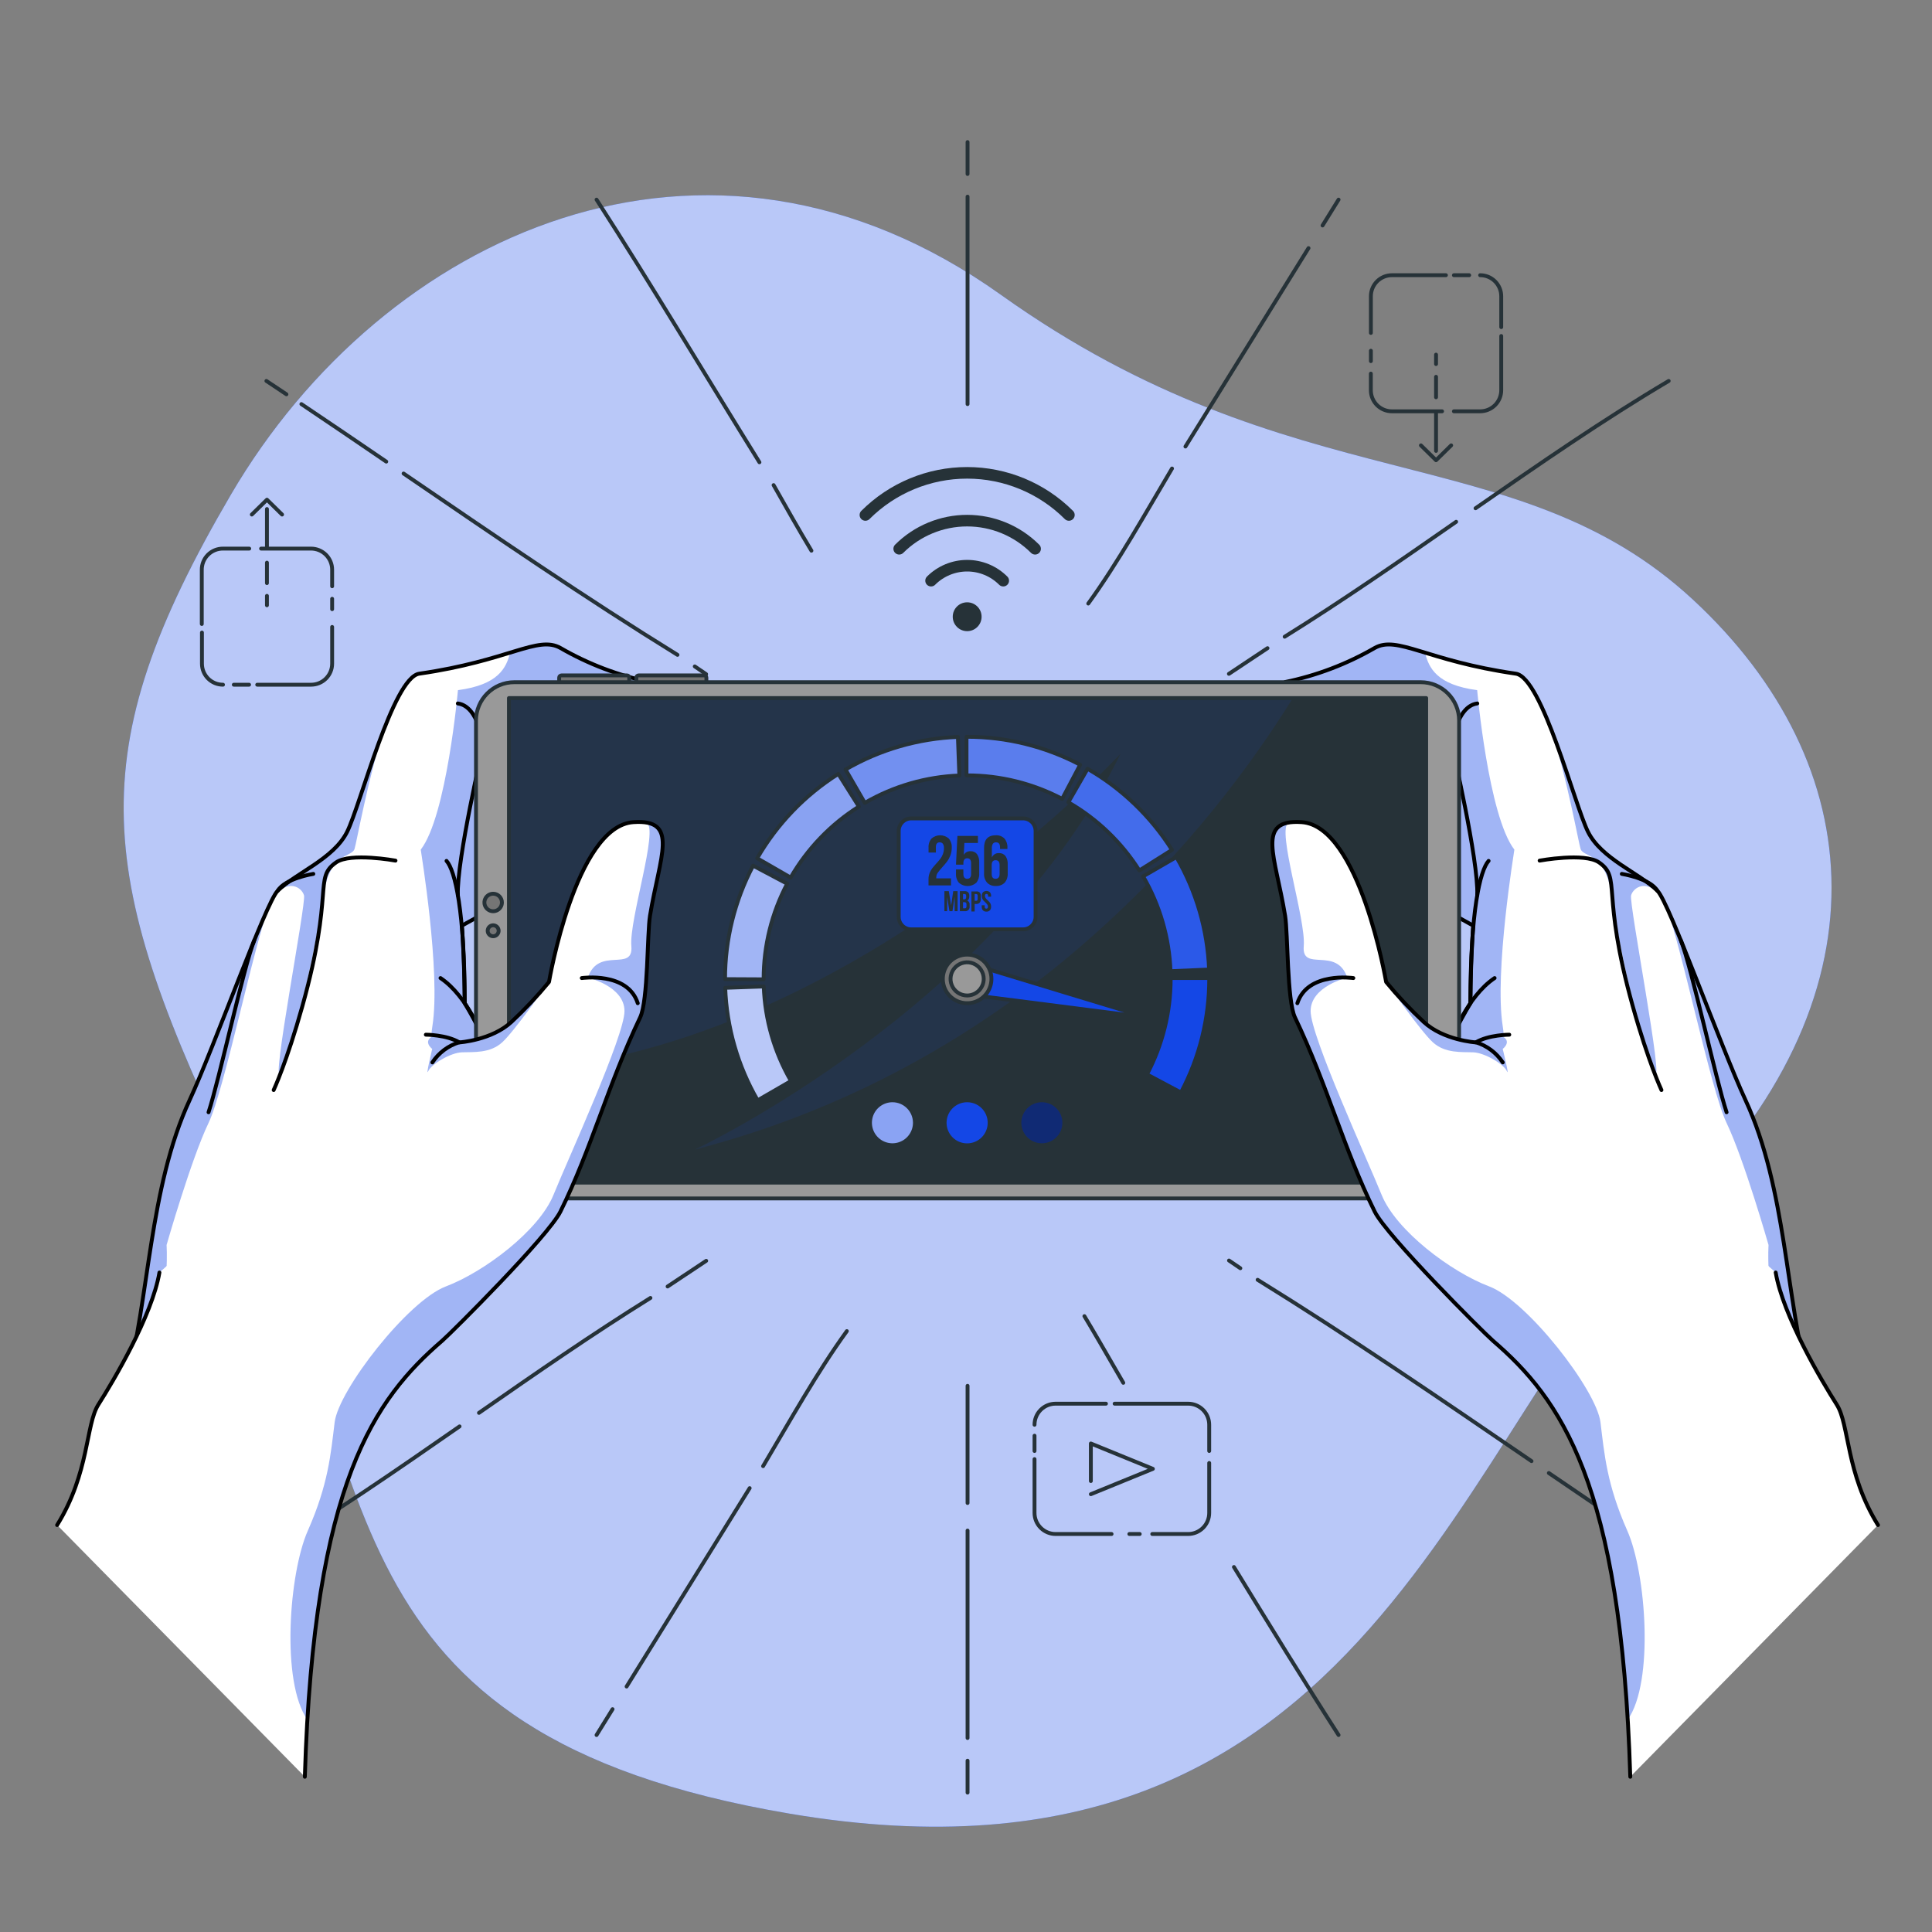 <svg width="429" height="429" viewBox="0 0 429 429" fill="none" xmlns="http://www.w3.org/2000/svg">
<rect x="0" y="0" width="429" height="429" fill="#808080" stroke="none"/>
<path d="M175.441 402.737C70.291 384.954 85.316 326.918 53.159 260.761C21.001 194.605 17.515 167.51 51.291 109.808C85.068 52.106 156.698 18.706 222.221 65.443C287.744 112.181 336.4 96.582 375.89 133.125C415.38 169.668 419.946 221.648 371.693 268.762C323.439 315.876 305.159 424.667 175.441 402.737Z" fill="#1447E6"/>
<path opacity="0.7" d="M175.441 402.737C70.291 384.954 85.316 326.918 53.159 260.761C21.001 194.605 17.515 167.51 51.291 109.808C85.068 52.106 156.698 18.706 222.221 65.443C287.744 112.181 336.4 96.582 375.89 133.125C415.38 169.668 419.946 221.648 371.693 268.762C323.439 315.876 305.159 424.667 175.441 402.737Z" fill="white"/>
<path d="M260.246 104.034C254.249 114.125 248.253 124.919 241.648 134.016" stroke="#263238" stroke-width="0.857" stroke-linecap="round" stroke-linejoin="round"/>
<path d="M290.554 55.095L263.228 99.151" stroke="#263238" stroke-width="0.857" stroke-linecap="round" stroke-linejoin="round"/>
<path d="M297.227 44.328C296.045 46.238 294.854 48.148 293.672 50.067" stroke="#263238" stroke-width="0.857" stroke-linecap="round" stroke-linejoin="round"/>
<path d="M281.447 143.927L272.881 149.623" stroke="#263238" stroke-width="0.857" stroke-linecap="round" stroke-linejoin="round"/>
<path d="M323.337 115.864C310.71 124.661 298.066 133.416 285.26 141.382" stroke="#263238" stroke-width="0.857" stroke-linecap="round" stroke-linejoin="round"/>
<path d="M370.535 84.589C356.076 93.155 341.847 102.98 327.645 112.857" stroke="#263238" stroke-width="0.857" stroke-linecap="round" stroke-linejoin="round"/>
<path d="M171.774 107.717C174.55 112.609 177.308 117.526 180.178 122.28" stroke="#263238" stroke-width="0.857" stroke-linecap="round" stroke-linejoin="round"/>
<path d="M132.464 44.328C144.602 63.173 156.595 83.261 168.63 102.646" stroke="#263238" stroke-width="0.857" stroke-linecap="round" stroke-linejoin="round"/>
<path d="M154.273 147.979L156.792 149.692" stroke="#263238" stroke-width="0.857" stroke-linecap="round" stroke-linejoin="round"/>
<path d="M89.616 105.147C109.815 118.948 130.006 132.782 150.436 145.409" stroke="#263238" stroke-width="0.857" stroke-linecap="round" stroke-linejoin="round"/>
<path d="M66.924 89.728C73.206 93.949 79.488 98.206 85.769 102.501" stroke="#263238" stroke-width="0.857" stroke-linecap="round" stroke-linejoin="round"/>
<path d="M59.154 84.589L63.6 87.553" stroke="#263238" stroke-width="0.857" stroke-linecap="round" stroke-linejoin="round"/>
<path d="M214.846 43.668V89.728" stroke="#263238" stroke-width="0.857" stroke-linecap="round" stroke-linejoin="round"/>
<path d="M214.846 31.547V38.631" stroke="#263238" stroke-width="0.857" stroke-linecap="round" stroke-linejoin="round"/>
<path d="M169.444 325.556C175.441 315.465 181.437 304.672 188.042 295.574" stroke="#263238" stroke-width="0.857" stroke-linecap="round" stroke-linejoin="round"/>
<path d="M139.137 374.494L166.463 330.438" stroke="#263238" stroke-width="0.857" stroke-linecap="round" stroke-linejoin="round"/>
<path d="M132.464 385.262C133.646 383.352 134.837 381.442 136.019 379.523" stroke="#263238" stroke-width="0.857" stroke-linecap="round" stroke-linejoin="round"/>
<path d="M148.243 285.663L156.809 279.967" stroke="#263238" stroke-width="0.857" stroke-linecap="round" stroke-linejoin="round"/>
<path d="M106.354 313.726C118.981 304.929 131.625 296.174 144.431 288.208" stroke="#263238" stroke-width="0.857" stroke-linecap="round" stroke-linejoin="round"/>
<path d="M59.154 345.044C73.614 336.435 87.843 326.61 102.045 316.733" stroke="#263238" stroke-width="0.857" stroke-linecap="round" stroke-linejoin="round"/>
<path d="M249.427 307.053C245.837 300.834 242.231 294.615 240.792 292.25" stroke="#263238" stroke-width="0.857" stroke-linecap="round" stroke-linejoin="round"/>
<path d="M297.227 385.262C289.44 373.15 281.713 360.557 273.995 347.957" stroke="#263238" stroke-width="0.857" stroke-linecap="round" stroke-linejoin="round"/>
<path d="M275.417 281.611L272.898 279.898" stroke="#263238" stroke-width="0.857" stroke-linecap="round" stroke-linejoin="round"/>
<path d="M340.075 324.442C319.876 310.642 299.685 296.808 279.255 284.181" stroke="#263238" stroke-width="0.857" stroke-linecap="round" stroke-linejoin="round"/>
<path d="M362.767 339.862C356.485 335.641 350.203 331.384 343.921 327.089" stroke="#263238" stroke-width="0.857" stroke-linecap="round" stroke-linejoin="round"/>
<path d="M370.536 345.044L366.09 342.08" stroke="#263238" stroke-width="0.857" stroke-linecap="round" stroke-linejoin="round"/>
<path d="M214.846 333.737V307.721" stroke="#263238" stroke-width="0.857" stroke-linecap="round" stroke-linejoin="round"/>
<path d="M214.846 385.922V339.861" stroke="#263238" stroke-width="0.857" stroke-linecap="round" stroke-linejoin="round"/>
<path d="M214.846 398.043V390.959" stroke="#263238" stroke-width="0.857" stroke-linecap="round" stroke-linejoin="round"/>
<path d="M304.405 73.924V65.786C304.404 65.172 304.524 64.564 304.758 63.997C304.992 63.429 305.336 62.914 305.77 62.479C306.203 62.045 306.718 61.7 307.285 61.465C307.852 61.23 308.46 61.109 309.074 61.109H321.067" stroke="#263238" stroke-width="0.857" stroke-linecap="round" stroke-linejoin="round"/>
<path d="M304.405 80.186V77.881" stroke="#263238" stroke-width="0.857" stroke-linecap="round" stroke-linejoin="round"/>
<path d="M320.21 91.331H309.074C308.459 91.331 307.85 91.209 307.282 90.974C306.714 90.738 306.198 90.393 305.763 89.958C305.329 89.522 304.985 89.006 304.75 88.437C304.516 87.869 304.395 87.26 304.396 86.645V82.961" stroke="#263238" stroke-width="0.857" stroke-linecap="round" stroke-linejoin="round"/>
<path d="M333.35 74.609V86.645C333.35 87.888 332.856 89.079 331.977 89.958C331.098 90.837 329.907 91.331 328.664 91.331H322.839" stroke="#263238" stroke-width="0.857" stroke-linecap="round" stroke-linejoin="round"/>
<path d="M328.664 61.109C329.279 61.108 329.888 61.228 330.457 61.462C331.025 61.697 331.542 62.041 331.977 62.476C332.412 62.91 332.757 63.426 332.993 63.994C333.229 64.562 333.35 65.171 333.35 65.786V72.639" stroke="#263238" stroke-width="0.857" stroke-linecap="round" stroke-linejoin="round"/>
<path d="M322.839 61.109H326.231" stroke="#263238" stroke-width="0.857" stroke-linecap="round" stroke-linejoin="round"/>
<path d="M318.873 91.767V100.119" stroke="#263238" stroke-width="0.857" stroke-linecap="round" stroke-linejoin="round"/>
<path d="M318.873 83.672V88.213" stroke="#263238" stroke-width="0.857" stroke-linecap="round" stroke-linejoin="round"/>
<path d="M318.873 78.747V80.837" stroke="#263238" stroke-width="0.857" stroke-linecap="round" stroke-linejoin="round"/>
<path d="M315.516 98.894L318.874 102.193L322.232 98.894" stroke="#263238" stroke-width="0.857" stroke-linecap="round" stroke-linejoin="round"/>
<path d="M73.752 139.215V147.362C73.752 147.977 73.63 148.586 73.395 149.154C73.159 149.722 72.814 150.238 72.379 150.672C71.944 151.106 71.427 151.451 70.859 151.685C70.29 151.92 69.681 152.04 69.066 152.039H57.116" stroke="#263238" stroke-width="0.857" stroke-linecap="round" stroke-linejoin="round"/>
<path d="M73.751 132.962V135.266" stroke="#263238" stroke-width="0.857" stroke-linecap="round" stroke-linejoin="round"/>
<path d="M57.973 121.817H69.066C70.309 121.817 71.5 122.311 72.379 123.19C73.258 124.069 73.752 125.26 73.752 126.503V130.178" stroke="#263238" stroke-width="0.857" stroke-linecap="round" stroke-linejoin="round"/>
<path d="M44.806 138.556V126.563C44.797 125.94 44.912 125.322 45.145 124.744C45.379 124.167 45.725 123.641 46.164 123.199C46.602 122.757 47.125 122.407 47.701 122.17C48.277 121.933 48.895 121.813 49.518 121.818H55.343" stroke="#263238" stroke-width="0.857" stroke-linecap="round" stroke-linejoin="round"/>
<path d="M49.518 152.039C48.903 152.04 48.295 151.92 47.727 151.685C47.159 151.451 46.643 151.106 46.208 150.672C45.774 150.237 45.429 149.721 45.195 149.153C44.96 148.585 44.84 147.976 44.841 147.362V140.458" stroke="#263238" stroke-width="0.857" stroke-linecap="round" stroke-linejoin="round"/>
<path d="M55.308 152.039H51.916" stroke="#263238" stroke-width="0.857" stroke-linecap="round" stroke-linejoin="round"/>
<path d="M59.274 121.38V113.028" stroke="#263238" stroke-width="0.857" stroke-linecap="round" stroke-linejoin="round"/>
<path d="M59.274 129.476V124.936" stroke="#263238" stroke-width="0.857" stroke-linecap="round" stroke-linejoin="round"/>
<path d="M59.274 134.401V132.311" stroke="#263238" stroke-width="0.857" stroke-linecap="round" stroke-linejoin="round"/>
<path d="M62.633 114.254L59.275 110.956L55.917 114.254" stroke="#263238" stroke-width="0.857" stroke-linecap="round" stroke-linejoin="round"/>
<path d="M246.823 340.624H234.393C233.153 340.624 231.963 340.131 231.086 339.254C230.209 338.377 229.716 337.187 229.716 335.947V323.997" stroke="#263238" stroke-width="0.857" stroke-linecap="round" stroke-linejoin="round"/>
<path d="M253.076 340.624H250.771" stroke="#263238" stroke-width="0.857" stroke-linecap="round" stroke-linejoin="round"/>
<path d="M268.504 324.854V335.947C268.504 337.187 268.011 338.377 267.134 339.254C266.257 340.131 265.067 340.624 263.827 340.624H255.86" stroke="#263238" stroke-width="0.857" stroke-linecap="round" stroke-linejoin="round"/>
<path d="M247.5 311.688H263.827C265.068 311.688 266.257 312.18 267.134 313.057C268.012 313.935 268.504 315.124 268.504 316.365V322.19" stroke="#263238" stroke-width="0.857" stroke-linecap="round" stroke-linejoin="round"/>
<path d="M229.716 316.365C229.716 315.124 230.209 313.935 231.086 313.057C231.963 312.18 233.153 311.688 234.393 311.688H245.58" stroke="#263238" stroke-width="0.857" stroke-linecap="round" stroke-linejoin="round"/>
<path d="M229.716 322.19V318.797" stroke="#263238" stroke-width="0.857" stroke-linecap="round" stroke-linejoin="round"/>
<path d="M242.223 331.784L255.997 326.156L242.223 320.528V328.863" stroke="#263238" stroke-width="0.857" stroke-linecap="round" stroke-linejoin="round"/>
<path d="M320.133 238.284C319.714 233.864 326.507 222.762 326.507 222.762C326.507 222.762 326.507 214.795 327.115 205.527L308.218 195.093L311.747 169L324.339 174.928L322.378 165.591C322.378 165.591 289.175 159.012 285.363 151.448C292.347 150.011 299.054 147.46 305.228 143.893C310.291 141.015 316.69 146.737 336.589 149.589C342.448 150.446 349.627 178.715 352.617 184.711C355.606 190.707 363.907 193.791 368.036 197.8C370.657 200.37 382.144 232.519 387.601 244.306C396.664 263.905 396.518 288.533 401.684 307.036L353.482 304.304C353.482 304.304 321.821 256.153 320.133 238.284Z" fill="white"/>
<path opacity="0.4" d="M333.685 227.893C335.201 237.316 329.625 247.801 322.009 246.13C321.095 243.593 320.466 240.961 320.133 238.284C319.714 233.864 326.515 222.762 326.515 222.762C326.515 222.762 326.515 214.795 327.124 205.527L308.218 195.093L311.747 169L324.339 174.928L322.386 165.591C322.386 165.591 289.175 159.012 285.363 151.448C292.348 150.012 299.055 147.461 305.228 143.893C307.944 142.351 311.045 143.285 316.416 144.912C317.272 148.339 319.054 152.065 328.006 153.247C328.006 153.247 330.499 181.199 336.264 188.66C336.289 188.694 331.766 215.917 333.685 227.893Z" fill="#1447E6"/>
<path opacity="0.4" d="M368.035 197.817C368.376 198.218 368.664 198.661 368.891 199.136C365.782 195.067 362.69 196.995 362.184 198.819C361.679 200.644 369.637 241.556 367.418 238.446C365.199 235.337 359.374 209.981 357.995 199.504C356.616 189.028 351.639 190.501 350.971 188.523C350.543 187.246 347.998 172.915 344.486 162.139C347.861 170.799 350.894 181.336 352.59 184.728C355.64 190.724 363.94 193.808 368.035 197.817Z" fill="#1447E6"/>
<path opacity="0.4" d="M401.221 305.297C398.505 301.485 396.852 296.731 395.079 292.902C392.029 286.289 392.706 276.463 392.706 276.463C392.706 276.463 387.284 257.489 383.386 249.351C379.814 241.907 373.269 209.459 369.809 200.884C374.032 209.724 382.983 234.335 387.601 244.323C396.381 263.314 396.518 287.017 401.221 305.297Z" fill="#1447E6"/>
<path d="M320.133 238.284C319.714 233.864 326.507 222.762 326.507 222.762C326.507 222.762 326.507 214.795 327.115 205.527L308.218 195.093L311.747 169L324.339 174.928L322.378 165.591C322.378 165.591 289.175 159.012 285.363 151.448C292.347 150.011 299.054 147.46 305.228 143.893C310.291 141.015 316.69 146.737 336.589 149.589C342.448 150.446 349.627 178.715 352.617 184.711C355.606 190.707 363.907 193.791 368.036 197.8C370.657 200.37 382.144 232.519 387.601 244.306C396.664 263.905 396.518 288.533 401.684 307.036L353.482 304.304C353.482 304.304 321.821 256.153 320.133 238.284Z" stroke="black" stroke-width="0.857" stroke-linecap="round" stroke-linejoin="round"/>
<path d="M328.023 198.819C328.323 190.947 322.403 165.625 322.403 165.625C322.403 165.625 323.26 156.837 328.031 156.203" stroke="black" stroke-width="0.857" stroke-linecap="round" stroke-linejoin="round"/>
<path d="M322.36 230.617C322.36 230.617 325.787 221.254 331.877 217.177" stroke="black" stroke-width="0.857" stroke-linecap="round" stroke-linejoin="round"/>
<path d="M330.541 191.161C328.639 193.286 326.506 202.297 326.506 222.762" stroke="black" stroke-width="0.857" stroke-linecap="round" stroke-linejoin="round"/>
<path d="M341.874 191.101C341.874 191.101 351.854 189.268 355.057 191.495C360.12 195.016 355.4 197.817 362.544 223.396C366.022 235.842 368.926 242.044 368.926 242.044" stroke="black" stroke-width="0.857" stroke-linecap="round" stroke-linejoin="round"/>
<path d="M360.12 194.048C360.12 194.048 366.391 195.016 368.035 197.817" stroke="black" stroke-width="0.857" stroke-linecap="round" stroke-linejoin="round"/>
<path d="M373.227 208.799C375.642 214.795 380.936 239.526 383.386 246.978" stroke="black" stroke-width="0.857" stroke-linecap="round" stroke-linejoin="round"/>
<path d="M109.559 238.284C109.979 233.864 103.186 222.762 103.186 222.762C103.186 222.762 103.186 214.795 102.578 205.527L121.475 195.093L117.945 169L105.353 174.928L107.315 165.591C107.315 165.591 140.517 159.012 144.329 151.448C137.345 150.011 130.638 147.46 124.464 143.893C119.402 141.015 113.003 146.737 93.103 149.589C87.244 150.446 80.066 178.715 77.076 184.711C74.086 190.707 65.786 193.791 61.657 197.8C59.036 200.37 47.548 232.519 42.092 244.306C33.029 263.905 33.183 288.533 28.009 307.036L76.211 304.304C76.211 304.304 107.871 256.153 109.559 238.284Z" fill="white"/>
<path opacity="0.4" d="M96.007 227.893C94.491 237.316 100.068 247.801 107.683 246.13C108.597 243.593 109.226 240.961 109.559 238.284C109.979 233.864 103.177 222.762 103.177 222.762C103.177 222.762 103.177 214.795 102.569 205.527L121.475 195.093L117.945 169L105.353 174.928L107.306 165.591C107.306 165.591 140.517 159.012 144.329 151.448C137.345 150.012 130.637 147.461 124.464 143.893C121.749 142.351 118.648 143.285 113.277 144.912C112.42 148.339 110.638 152.065 101.687 153.247C101.687 153.247 99.194 181.199 93.429 188.66C93.403 188.694 97.926 215.917 96.007 227.893Z" fill="#1447E6"/>
<path opacity="0.4" d="M61.656 197.817C61.315 198.218 61.027 198.661 60.8 199.136C63.909 195.067 67.002 196.995 67.507 198.819C68.013 200.644 60.054 241.556 62.273 238.446C64.492 235.337 70.317 209.981 71.696 199.504C73.075 189.028 78.052 190.501 78.72 188.523C79.149 187.246 81.693 172.915 85.205 162.139C81.83 170.799 78.797 181.336 77.101 184.728C74.052 190.724 65.794 193.808 61.656 197.817Z" fill="#1447E6"/>
<path opacity="0.4" d="M28.471 305.297C31.186 301.485 32.84 296.731 34.613 292.902C37.662 286.289 36.986 276.463 36.986 276.463C36.986 276.463 42.408 257.489 46.306 249.351C49.878 241.907 56.422 209.459 59.883 200.884C55.66 209.724 46.708 234.335 42.091 244.323C33.311 263.314 33.173 287.017 28.471 305.297Z" fill="#1447E6"/>
<path d="M109.559 238.284C109.979 233.864 103.186 222.762 103.186 222.762C103.186 222.762 103.186 214.795 102.578 205.527L121.475 195.093L117.945 169L105.353 174.928L107.315 165.591C107.315 165.591 140.517 159.012 144.329 151.448C137.345 150.011 130.638 147.46 124.464 143.893C119.402 141.015 113.003 146.737 93.103 149.589C87.244 150.446 80.066 178.715 77.076 184.711C74.086 190.707 65.786 193.791 61.657 197.8C59.036 200.37 47.548 232.519 42.092 244.306C33.029 263.905 33.183 288.533 28.009 307.036L76.211 304.304C76.211 304.304 107.871 256.153 109.559 238.284Z" stroke="black" stroke-width="0.857" stroke-linecap="round" stroke-linejoin="round"/>
<path d="M101.669 198.819C101.369 190.947 107.289 165.625 107.289 165.625C107.289 165.625 106.432 156.837 101.661 156.203" stroke="black" stroke-width="0.857" stroke-linecap="round" stroke-linejoin="round"/>
<path d="M107.332 230.617C107.332 230.617 103.905 221.254 97.814 217.177" stroke="black" stroke-width="0.857" stroke-linecap="round" stroke-linejoin="round"/>
<path d="M99.15 191.161C101.052 193.286 103.185 202.297 103.185 222.762" stroke="black" stroke-width="0.857" stroke-linecap="round" stroke-linejoin="round"/>
<path d="M87.818 191.101C87.818 191.101 77.838 189.268 74.634 191.495C69.572 195.016 74.292 197.817 67.147 223.396C63.67 235.842 60.766 242.044 60.766 242.044" stroke="black" stroke-width="0.857" stroke-linecap="round" stroke-linejoin="round"/>
<path d="M69.571 194.048C69.571 194.048 63.301 195.016 61.656 197.817" stroke="black" stroke-width="0.857" stroke-linecap="round" stroke-linejoin="round"/>
<path d="M56.465 208.799C54.05 214.795 48.756 239.526 46.306 246.978" stroke="black" stroke-width="0.857" stroke-linecap="round" stroke-linejoin="round"/>
<path d="M141.794 149.975H156.356C156.422 149.975 156.486 149.988 156.546 150.013C156.607 150.038 156.661 150.074 156.708 150.121C156.754 150.167 156.79 150.222 156.815 150.282C156.84 150.342 156.853 150.407 156.853 150.472V153.282H141.297V150.472C141.297 150.407 141.31 150.342 141.335 150.282C141.36 150.222 141.396 150.167 141.442 150.121C141.489 150.074 141.543 150.038 141.604 150.013C141.664 149.988 141.728 149.975 141.794 149.975Z" fill="#757575" stroke="#263238" stroke-width="0.857" stroke-linecap="round" stroke-linejoin="round"/>
<path d="M124.661 149.975H139.223C139.289 149.975 139.353 149.988 139.414 150.013C139.474 150.038 139.529 150.074 139.575 150.121C139.621 150.167 139.657 150.222 139.682 150.282C139.707 150.342 139.72 150.407 139.72 150.472V153.282H124.164V150.472C124.164 150.407 124.177 150.342 124.202 150.282C124.227 150.222 124.263 150.167 124.31 150.121C124.356 150.074 124.41 150.038 124.471 150.013C124.531 149.988 124.596 149.975 124.661 149.975Z" fill="#757575" stroke="#263238" stroke-width="0.857" stroke-linecap="round" stroke-linejoin="round"/>
<path d="M315.473 151.482H114.219C109.511 151.482 105.695 155.298 105.695 160.006V257.592C105.695 262.299 109.511 266.115 114.219 266.115H315.473C320.18 266.115 323.996 262.299 323.996 257.592V160.006C323.996 155.298 320.18 151.482 315.473 151.482Z" fill="#999999" stroke="#263238" stroke-width="0.857" stroke-linecap="round" stroke-linejoin="round"/>
<path d="M316.681 155.003H113.011V262.595H316.681V155.003Z" fill="#263238"/>
<mask id="mask0_26_1758" style="mask-type:luminance" maskUnits="userSpaceOnUse" x="113" y="155" width="204" height="108">
<path d="M316.681 155.003H113.011V262.595H316.681V155.003Z" fill="white"/>
</mask>
<g mask="url(#mask0_26_1758)">
<path opacity="0.1" d="M287.076 155.003C269.669 183.101 228.235 236.108 154.248 255.279C154.248 255.279 221.065 223.936 248.819 167.347C247.851 168.392 187.305 233.787 113.011 238.027V155.003H287.076Z" fill="#1447E6"/>
</g>
<path d="M316.681 155.003H113.011V262.595H316.681V155.003Z" stroke="#263238" stroke-width="0.857" stroke-linecap="round" stroke-linejoin="round"/>
<path d="M110.724 206.675C110.724 206.914 110.653 207.148 110.52 207.348C110.388 207.547 110.199 207.703 109.979 207.796C109.758 207.889 109.515 207.914 109.279 207.869C109.044 207.824 108.827 207.711 108.656 207.543C108.485 207.376 108.367 207.162 108.318 206.927C108.268 206.693 108.288 206.449 108.376 206.227C108.465 206.004 108.616 205.812 108.813 205.676C109.01 205.539 109.242 205.463 109.482 205.458C109.644 205.455 109.805 205.484 109.955 205.543C110.106 205.603 110.243 205.692 110.359 205.805C110.474 205.919 110.566 206.054 110.629 206.203C110.692 206.352 110.724 206.513 110.724 206.675Z" fill="#757575" stroke="#263238" stroke-width="0.857" stroke-linecap="round" stroke-linejoin="round"/>
<path d="M111.452 200.387C111.453 200.772 111.341 201.149 111.128 201.47C110.915 201.791 110.612 202.041 110.257 202.19C109.902 202.338 109.511 202.378 109.133 202.304C108.755 202.23 108.408 202.045 108.135 201.774C107.862 201.502 107.676 201.156 107.6 200.778C107.525 200.401 107.563 200.009 107.71 199.654C107.857 199.298 108.106 198.994 108.426 198.779C108.746 198.565 109.122 198.451 109.507 198.451C110.021 198.451 110.515 198.655 110.879 199.018C111.243 199.381 111.449 199.873 111.452 200.387Z" fill="#757575" stroke="#263238" stroke-width="0.857" stroke-linecap="round" stroke-linejoin="round"/>
<path d="M335.132 229.752C335.132 229.752 330.566 229.752 327.688 231.465C327.688 231.465 320.544 231.011 316.124 226.917C313.154 224.148 310.369 221.186 307.789 218.051C307.789 218.051 301.912 183.452 289.063 182.561C278.784 181.85 283.17 189.945 285.363 203.36C285.996 207.249 285.765 222.205 287.547 225.914C294.811 241.137 298.298 254.928 305.253 269.037C307.926 274.45 329.359 295.849 331.474 297.682C346.448 310.6 360 329.026 362.004 394.531L417.008 338.637C409.838 327.081 410.677 316.365 407.868 311.919C404.441 306.531 395.944 292.217 394.29 282.563" fill="white"/>
<path opacity="0.4" d="M361.439 381.836C358.158 326.559 345.429 309.735 331.457 297.69C329.342 295.857 307.909 274.459 305.236 269.045C298.28 254.937 294.794 241.145 287.53 225.923C285.748 222.197 285.979 207.257 285.345 203.368C283.401 191.461 279.743 183.751 286.116 182.664C283.392 184.111 290.014 204.156 289.5 210.075C288.986 215.995 296.79 210.024 299.163 217.083C299.163 217.083 291.025 218.967 291.025 224.518C291.025 230.069 303.566 257.352 306.787 265.31C310.008 273.268 322.206 282.443 330.678 285.646C339.15 288.85 354.509 308.69 355.383 315.808C356.257 322.927 356.788 329.582 361.328 339.862C365.525 349.285 367.324 373.57 361.439 381.836Z" fill="#1447E6"/>
<path opacity="0.4" d="M334.593 237.83C333.916 236.305 329.676 233.761 327.123 233.666C324.57 233.572 320.87 233.932 318.154 231.431C315.439 228.929 308.397 218.881 307.832 218.067C310.403 221.181 313.173 224.126 316.124 226.882C320.553 230.977 327.689 231.431 327.689 231.431C329.384 230.566 331.232 230.042 333.128 229.889C336.083 231.088 333.676 232.913 333.676 232.913C333.676 232.913 335.27 239.354 334.593 237.83Z" fill="#1447E6"/>
<path d="M417.009 338.637C409.839 327.081 410.678 316.365 407.868 311.919C404.442 306.531 395.944 292.217 394.291 282.562" stroke="black" stroke-width="0.857" stroke-linecap="round" stroke-linejoin="round"/>
<path d="M335.132 229.752C335.132 229.752 330.566 229.752 327.688 231.465C327.688 231.465 320.544 231.011 316.124 226.917C313.154 224.148 310.369 221.186 307.789 218.051C307.789 218.051 301.912 183.452 289.063 182.561C278.784 181.85 283.17 189.945 285.363 203.36C285.996 207.249 285.765 222.205 287.547 225.914C294.811 241.137 298.298 254.928 305.253 269.037C307.926 274.45 329.359 295.849 331.474 297.682C346.448 310.6 360 329.026 362.004 394.531" stroke="black" stroke-width="0.857" stroke-linecap="round" stroke-linejoin="round"/>
<path d="M327.688 231.431C330.15 232.176 332.272 233.761 333.685 235.911" stroke="black" stroke-width="0.857" stroke-linecap="round" stroke-linejoin="round"/>
<path d="M300.508 217.177C300.508 217.177 290.34 215.703 288.078 222.762" stroke="black" stroke-width="0.857" stroke-linecap="round" stroke-linejoin="round"/>
<path d="M94.559 229.752C94.559 229.752 99.125 229.752 102.003 231.465C102.003 231.465 109.148 231.011 113.568 226.917C116.538 224.148 119.322 221.186 121.903 218.051C121.903 218.051 127.779 183.452 140.628 182.561C150.908 181.85 146.522 189.945 144.329 203.36C143.695 207.249 143.926 222.205 142.145 225.914C134.88 241.137 131.394 254.928 124.438 269.037C121.766 274.45 100.333 295.849 98.217 297.682C83.243 310.6 69.692 329.026 67.687 394.531L12.684 338.637C19.854 327.081 19.014 316.365 21.824 311.919C25.25 306.531 33.748 292.217 35.401 282.563" fill="white"/>
<path opacity="0.4" d="M68.253 381.836C71.534 326.559 84.263 309.735 98.234 297.69C100.35 295.857 121.783 274.459 124.456 269.045C131.411 254.937 134.898 241.145 142.162 225.923C143.944 222.197 143.712 207.257 144.346 203.368C146.291 191.461 149.949 183.751 143.575 182.664C146.299 184.111 139.678 204.156 140.192 210.075C140.706 215.995 132.902 210.024 130.529 217.083C130.529 217.083 138.667 218.967 138.667 224.518C138.667 230.069 126.126 257.352 122.905 265.31C119.684 273.268 107.486 282.443 99.014 285.646C90.542 288.85 75.183 308.69 74.309 315.808C73.435 322.927 72.904 329.582 68.364 339.862C64.167 349.285 62.368 373.57 68.253 381.836Z" fill="#1447E6"/>
<path opacity="0.4" d="M95.099 237.83C95.775 236.305 100.016 233.761 102.568 233.666C105.121 233.572 108.822 233.932 111.537 231.431C114.253 228.929 121.294 218.881 121.817 218.067C119.246 221.181 116.476 224.126 113.525 226.882C109.096 230.977 101.96 231.431 101.96 231.431C100.265 230.566 98.417 230.042 96.521 229.889C93.565 231.088 95.972 232.913 95.972 232.913C95.972 232.913 94.422 239.354 95.099 237.83Z" fill="#1447E6"/>
<path d="M12.684 338.637C19.854 327.081 19.014 316.365 21.824 311.919C25.25 306.531 33.748 292.217 35.401 282.562" stroke="black" stroke-width="0.857" stroke-linecap="round" stroke-linejoin="round"/>
<path d="M94.56 229.752C94.56 229.752 99.126 229.752 102.004 231.465C102.004 231.465 109.148 231.011 113.568 226.917C116.538 224.148 119.322 221.186 121.903 218.051C121.903 218.051 127.779 183.452 140.629 182.561C150.908 181.85 146.522 189.945 144.329 203.36C143.695 207.249 143.927 222.205 142.145 225.914C134.881 241.137 131.394 254.928 124.439 269.037C121.766 274.45 100.333 295.849 98.217 297.682C83.244 310.6 69.692 329.026 67.688 394.531" stroke="black" stroke-width="0.857" stroke-linecap="round" stroke-linejoin="round"/>
<path d="M102.003 231.431C99.541 232.176 97.419 233.761 96.007 235.911" stroke="black" stroke-width="0.857" stroke-linecap="round" stroke-linejoin="round"/>
<path d="M129.184 217.177C129.184 217.177 139.352 215.703 141.613 222.762" stroke="black" stroke-width="0.857" stroke-linecap="round" stroke-linejoin="round"/>
<path d="M241.495 170.713L237.212 178.149C243.624 181.836 249.04 187.032 252.991 193.285L260.238 188.72C255.544 181.285 249.111 175.105 241.495 170.713Z" fill="white"/>
<path d="M187.75 170.868L192.033 178.277C198.427 174.566 205.633 172.481 213.02 172.204L212.703 163.638C203.919 163.968 195.35 166.45 187.75 170.868Z" fill="white"/>
<path d="M168.134 190.579L175.561 194.862C179.257 188.455 184.458 183.046 190.714 179.1L186.149 171.844C178.713 176.536 172.531 182.965 168.134 190.579Z" fill="white"/>
<path d="M161.032 219.344C161.354 228.134 163.828 236.711 168.236 244.323L175.646 240.04C171.94 233.642 169.861 226.433 169.59 219.044L161.032 219.344Z" fill="white"/>
<path d="M169.564 217.365C169.563 210 171.359 202.745 174.798 196.232L167.226 192.223C163.13 199.989 160.992 208.637 160.998 217.416L169.564 217.459V217.365Z" fill="white"/>
<path d="M214.717 163.604H214.614V172.17H214.76C222.109 172.173 229.347 173.963 235.85 177.387L239.85 169.814C232.102 165.733 223.475 163.601 214.717 163.604Z" fill="white"/>
<path d="M268.512 217.177H259.946V217.365C259.945 224.756 258.137 232.035 254.678 238.567L262.233 242.593C266.364 234.808 268.52 226.127 268.512 217.314V217.177Z" fill="white"/>
<path d="M268.478 215.283C268.138 206.492 265.647 197.918 261.222 190.313L253.821 194.596C257.548 201.009 259.64 208.24 259.912 215.652L268.478 215.283Z" fill="white"/>
<path opacity="0.8" d="M241.495 170.713L237.212 178.149C243.624 181.836 249.04 187.032 252.991 193.285L260.238 188.72C255.544 181.285 249.111 175.105 241.495 170.713Z" fill="#1447E6"/>
<path opacity="0.6" d="M187.75 170.868L192.033 178.277C198.427 174.566 205.633 172.481 213.02 172.204L212.703 163.638C203.919 163.968 195.35 166.45 187.75 170.868Z" fill="#1447E6"/>
<path opacity="0.5" d="M168.134 190.579L175.561 194.862C179.257 188.455 184.458 183.046 190.714 179.1L186.149 171.844C178.713 176.536 172.531 182.965 168.134 190.579Z" fill="#1447E6"/>
<path opacity="0.3" d="M161.032 219.344C161.354 228.134 163.828 236.711 168.236 244.323L175.646 240.04C171.94 233.642 169.861 226.433 169.59 219.044L161.032 219.344Z" fill="#1447E6"/>
<path opacity="0.4" d="M169.564 217.365C169.563 210 171.359 202.745 174.798 196.232L167.226 192.223C163.13 199.989 160.992 208.637 160.998 217.416L169.564 217.459V217.365Z" fill="#1447E6"/>
<path opacity="0.7" d="M214.717 163.604H214.614V172.17H214.76C222.109 172.173 229.347 173.963 235.85 177.387L239.85 169.814C232.102 165.733 223.475 163.601 214.717 163.604Z" fill="#1447E6"/>
<path d="M268.512 217.177H259.946V217.365C259.945 224.756 258.137 232.035 254.678 238.567L262.233 242.593C266.364 234.808 268.52 226.127 268.512 217.314V217.177Z" fill="#1447E6"/>
<path opacity="0.9" d="M268.478 215.283C268.138 206.492 265.647 197.918 261.222 190.313L253.821 194.596C257.548 201.009 259.64 208.24 259.912 215.652L268.478 215.283Z" fill="#1447E6"/>
<path d="M241.495 170.713L237.212 178.149C243.624 181.836 249.04 187.032 252.991 193.285L260.238 188.72C255.544 181.285 249.111 175.105 241.495 170.713Z" stroke="#263238" stroke-width="0.857" stroke-linecap="round" stroke-linejoin="round"/>
<path d="M187.75 170.868L192.033 178.277C198.427 174.566 205.633 172.481 213.02 172.204L212.703 163.638C203.919 163.968 195.35 166.45 187.75 170.868Z" stroke="#263238" stroke-width="0.857" stroke-linecap="round" stroke-linejoin="round"/>
<path d="M168.134 190.579L175.561 194.862C179.257 188.455 184.458 183.046 190.714 179.1L186.149 171.844C178.713 176.536 172.531 182.965 168.134 190.579Z" stroke="#263238" stroke-width="0.857" stroke-linecap="round" stroke-linejoin="round"/>
<path d="M161.032 219.344C161.354 228.134 163.828 236.711 168.236 244.323L175.646 240.04C171.94 233.642 169.861 226.433 169.59 219.044L161.032 219.344Z" stroke="#263238" stroke-width="0.857" stroke-linecap="round" stroke-linejoin="round"/>
<path d="M169.564 217.365C169.563 210 171.359 202.745 174.798 196.232L167.226 192.223C163.13 199.989 160.992 208.637 160.998 217.416L169.564 217.459V217.365Z" stroke="#263238" stroke-width="0.857" stroke-linecap="round" stroke-linejoin="round"/>
<path d="M214.717 163.604H214.614V172.17H214.76C222.109 172.173 229.347 173.963 235.85 177.387L239.85 169.814C232.102 165.733 223.475 163.601 214.717 163.604Z" stroke="#263238" stroke-width="0.857" stroke-linecap="round" stroke-linejoin="round"/>
<path d="M268.512 217.177H259.946V217.365C259.945 224.756 258.137 232.035 254.678 238.567L262.233 242.593C266.364 234.808 268.52 226.127 268.512 217.314V217.177Z" stroke="#263238" stroke-width="0.857" stroke-linecap="round" stroke-linejoin="round"/>
<path d="M268.478 215.283C268.138 206.492 265.647 197.918 261.222 190.313L253.821 194.596C257.548 201.009 259.64 208.24 259.912 215.652L268.478 215.283Z" stroke="#263238" stroke-width="0.857" stroke-linecap="round" stroke-linejoin="round"/>
<path d="M215.471 214.016L254.678 225.923L214.04 220.714L215.471 214.016Z" fill="#1447E6" stroke="#263238" stroke-width="0.857" stroke-linecap="round" stroke-linejoin="round"/>
<path d="M220.148 217.365C220.148 218.433 219.831 219.476 219.238 220.364C218.644 221.252 217.801 221.943 216.814 222.352C215.828 222.76 214.742 222.866 213.695 222.657C212.648 222.448 211.687 221.934 210.932 221.178C210.178 220.422 209.664 219.46 209.457 218.413C209.25 217.365 209.358 216.28 209.768 215.294C210.178 214.308 210.871 213.466 211.759 212.874C212.648 212.282 213.692 211.967 214.76 211.968C216.19 211.971 217.56 212.54 218.57 213.552C219.581 214.564 220.148 215.935 220.148 217.365Z" fill="#757575" stroke="#263238" stroke-width="0.857" stroke-linecap="round" stroke-linejoin="round"/>
<path d="M214.759 221.049C214.031 221.05 213.318 220.836 212.711 220.432C212.104 220.028 211.63 219.454 211.35 218.781C211.07 218.108 210.996 217.367 211.137 216.652C211.278 215.937 211.628 215.28 212.143 214.764C212.658 214.248 213.314 213.896 214.029 213.753C214.744 213.61 215.485 213.683 216.158 213.961C216.832 214.24 217.408 214.712 217.813 215.318C218.218 215.924 218.434 216.636 218.434 217.365C218.432 218.34 218.044 219.274 217.356 219.964C216.668 220.654 215.734 221.044 214.759 221.049Z" fill="#999999" stroke="#263238" stroke-width="0.857" stroke-linecap="round" stroke-linejoin="round"/>
<path d="M227.181 181.729H202.33C200.802 181.729 199.563 182.968 199.563 184.496V203.59C199.563 205.119 200.802 206.357 202.33 206.357H227.181C228.709 206.357 229.948 205.119 229.948 203.59V184.496C229.948 182.968 228.709 181.729 227.181 181.729Z" fill="#1447E6" stroke="#263238" stroke-width="0.857" stroke-linecap="round" stroke-linejoin="round"/>
<path d="M209.337 187.323C209.253 187.23 209.15 187.157 209.035 187.108C208.919 187.059 208.794 187.036 208.669 187.041C208.069 187.041 207.812 187.409 207.812 188.129V189.311H206.185V188.24C206.131 187.498 206.367 186.764 206.844 186.193C207.374 185.728 208.055 185.472 208.759 185.472C209.463 185.472 210.144 185.728 210.674 186.193C211.151 186.764 211.387 187.498 211.333 188.24C211.339 188.825 211.237 189.405 211.033 189.953C210.849 190.433 210.602 190.885 210.297 191.298C210.014 191.675 209.646 192.112 209.2 192.6C208.845 192.988 208.513 193.397 208.206 193.825C208.01 194.113 207.903 194.453 207.898 194.802C207.893 194.882 207.893 194.962 207.898 195.042H211.17V196.609H206.176V195.256C206.169 194.789 206.247 194.324 206.408 193.885C206.549 193.505 206.746 193.147 206.99 192.823C207.221 192.515 207.521 192.163 207.898 191.752C208.275 191.341 208.592 190.964 208.815 190.673C209.051 190.36 209.239 190.014 209.371 189.645C209.532 189.218 209.61 188.765 209.603 188.309C209.629 187.959 209.536 187.612 209.337 187.323Z" fill="#263238"/>
<path d="M213.92 194.073C213.92 194.784 214.22 195.136 214.776 195.136C215.333 195.136 215.633 194.784 215.633 194.073V191.666C215.633 190.947 215.333 190.578 214.776 190.578C214.22 190.578 213.92 190.947 213.92 191.666V192H212.275L212.592 185.619H217.149V187.186H214.142L214.005 189.816C214.157 189.555 214.379 189.342 214.645 189.2C214.911 189.057 215.212 188.992 215.513 189.011C215.785 188.996 216.057 189.047 216.306 189.159C216.555 189.271 216.773 189.44 216.944 189.653C217.305 190.209 217.476 190.868 217.432 191.529V193.979C217.481 194.721 217.245 195.453 216.772 196.027C216.24 196.49 215.559 196.745 214.853 196.745C214.148 196.745 213.466 196.49 212.935 196.027C212.462 195.453 212.226 194.721 212.275 193.979V193.063H213.911L213.92 194.073Z" fill="#263238"/>
<path d="M221.115 185.473C221.468 185.45 221.822 185.502 222.152 185.626C222.483 185.75 222.784 185.943 223.034 186.193C223.507 186.766 223.743 187.499 223.694 188.24V188.523H222.058V188.129C222.058 187.409 221.758 187.041 221.201 187.041C221.065 187.029 220.927 187.05 220.8 187.102C220.674 187.154 220.561 187.236 220.473 187.341C220.29 187.66 220.21 188.028 220.242 188.394V190.407C220.373 190.098 220.598 189.837 220.886 189.662C221.173 189.487 221.508 189.406 221.843 189.431C222.117 189.417 222.389 189.469 222.638 189.583C222.887 189.696 223.105 189.867 223.274 190.082C223.635 190.635 223.806 191.29 223.762 191.949V193.962C223.807 194.704 223.565 195.434 223.086 196.001C222.829 196.252 222.523 196.447 222.186 196.572C221.85 196.697 221.491 196.751 221.132 196.729C220.775 196.754 220.417 196.702 220.081 196.576C219.746 196.451 219.441 196.255 219.188 196.001C218.705 195.436 218.462 194.704 218.511 193.962V188.334C218.488 186.427 219.356 185.473 221.115 185.473ZM220.207 192.086V194.074C220.207 194.785 220.499 195.136 221.064 195.136C221.629 195.136 221.963 194.785 221.963 194.074V192.086C221.963 191.367 221.664 191.007 221.064 191.007C220.499 191.007 220.207 191.367 220.207 192.086Z" fill="#263238"/>
<path d="M211.667 197.877H212.635V202.331H211.975V199.136L211.495 202.331H210.827L210.313 199.179V202.331H209.705V197.877H210.682L211.196 201.038L211.667 197.877Z" fill="#263238"/>
<path d="M214.982 198.134C215.074 198.239 215.143 198.361 215.186 198.494C215.229 198.626 215.244 198.766 215.231 198.905V199.059C215.24 199.254 215.201 199.448 215.119 199.624C215.052 199.773 214.933 199.892 214.785 199.959C214.961 200.041 215.106 200.178 215.199 200.349C215.292 200.52 215.327 200.717 215.299 200.909V201.269C215.317 201.412 215.302 201.557 215.256 201.694C215.209 201.83 215.132 201.954 215.031 202.057C214.929 202.159 214.806 202.237 214.67 202.284C214.534 202.332 214.389 202.348 214.245 202.331H213.132V197.877H214.185C214.329 197.863 214.473 197.879 214.61 197.923C214.747 197.967 214.874 198.039 214.982 198.134ZM213.843 199.693H214.117C214.173 199.698 214.23 199.691 214.284 199.672C214.337 199.652 214.385 199.622 214.425 199.582C214.468 199.533 214.5 199.476 214.519 199.414C214.538 199.352 214.544 199.286 214.537 199.222V198.973C214.544 198.85 214.514 198.728 214.451 198.622C214.415 198.586 214.372 198.559 214.325 198.541C214.278 198.523 214.227 198.516 214.177 198.519H213.843V199.693ZM213.843 201.689H214.245C214.294 201.695 214.343 201.689 214.389 201.673C214.435 201.657 214.477 201.63 214.511 201.595C214.582 201.495 214.616 201.374 214.605 201.252V200.867C214.621 200.719 214.585 200.57 214.502 200.447C214.455 200.404 214.399 200.371 214.339 200.351C214.279 200.33 214.215 200.322 214.151 200.327H213.843V201.689Z" fill="#263238"/>
<path d="M217.535 198.159C217.73 198.4 217.822 198.708 217.792 199.016V199.59C217.822 199.898 217.73 200.206 217.535 200.447C217.431 200.546 217.307 200.623 217.171 200.672C217.036 200.721 216.891 200.74 216.747 200.729H216.422V202.4H215.702V197.945H216.73C216.872 197.923 217.017 197.93 217.155 197.967C217.294 198.004 217.423 198.07 217.535 198.159ZM216.422 200.018H216.747C216.794 200.024 216.842 200.019 216.887 200.002C216.932 199.986 216.972 199.959 217.004 199.924C217.073 199.83 217.103 199.714 217.09 199.599V198.939C217.103 198.824 217.073 198.707 217.004 198.613C216.972 198.579 216.932 198.552 216.887 198.535C216.842 198.519 216.794 198.513 216.747 198.519H216.422V200.018Z" fill="#263238"/>
<path d="M218.271 198.117C218.485 197.935 218.757 197.834 219.038 197.834C219.319 197.834 219.591 197.935 219.805 198.117C220.002 198.356 220.098 198.664 220.07 198.973V199.11H219.411V198.931C219.42 198.812 219.386 198.693 219.316 198.596C219.284 198.562 219.244 198.534 219.199 198.516C219.155 198.499 219.107 198.491 219.059 198.494C219.01 198.49 218.961 198.498 218.915 198.515C218.869 198.533 218.828 198.561 218.794 198.596C218.727 198.694 218.697 198.813 218.708 198.931C218.706 199.104 218.757 199.275 218.854 199.419C218.991 199.592 219.143 199.753 219.308 199.899C219.45 200.022 219.582 200.156 219.702 200.301C219.81 200.427 219.9 200.569 219.968 200.721C220.039 200.901 220.074 201.093 220.07 201.286C220.098 201.596 220.002 201.903 219.805 202.143C219.703 202.242 219.582 202.318 219.45 202.367C219.317 202.416 219.175 202.436 219.034 202.426C218.891 202.436 218.748 202.416 218.614 202.367C218.48 202.318 218.357 202.242 218.254 202.143C218.061 201.901 217.966 201.595 217.989 201.286V201.012H218.648V201.329C218.648 201.62 218.768 201.766 219.017 201.766C219.265 201.766 219.376 201.62 219.376 201.329C219.381 201.154 219.327 200.982 219.222 200.841C219.091 200.665 218.942 200.505 218.777 200.361C218.634 200.236 218.5 200.101 218.374 199.959C218.268 199.832 218.182 199.691 218.117 199.539C218.043 199.36 218.005 199.167 218.006 198.973C217.983 198.665 218.078 198.358 218.271 198.117Z" fill="#263238"/>
<path d="M203.153 249.308C203.153 250.294 202.86 251.258 202.312 252.078C201.765 252.898 200.986 253.537 200.075 253.914C199.164 254.292 198.162 254.39 197.195 254.198C196.227 254.006 195.339 253.531 194.642 252.834C193.945 252.136 193.47 251.248 193.277 250.281C193.085 249.314 193.184 248.311 193.561 247.4C193.938 246.489 194.578 245.711 195.397 245.163C196.217 244.615 197.181 244.323 198.167 244.323C199.489 244.323 200.758 244.848 201.692 245.783C202.627 246.718 203.153 247.986 203.153 249.308Z" fill="#1447E6"/>
<path d="M236.329 249.308C236.329 250.294 236.037 251.258 235.489 252.078C234.941 252.898 234.163 253.537 233.252 253.914C232.341 254.292 231.338 254.39 230.371 254.198C229.404 254.006 228.516 253.531 227.819 252.834C227.121 252.136 226.647 251.248 226.454 250.281C226.262 249.314 226.361 248.311 226.738 247.4C227.115 246.489 227.754 245.711 228.574 245.163C229.394 244.615 230.358 244.323 231.344 244.323C231.999 244.322 232.648 244.45 233.253 244.7C233.859 244.95 234.409 245.317 234.872 245.78C235.335 246.244 235.702 246.794 235.952 247.399C236.202 248.004 236.331 248.653 236.329 249.308Z" fill="#1447E6" fill-opacity="0.7"/>
<path opacity="0.5" d="M203.153 249.308C203.153 250.294 202.86 251.258 202.312 252.078C201.765 252.898 200.986 253.537 200.075 253.914C199.164 254.292 198.162 254.39 197.195 254.198C196.227 254.006 195.339 253.531 194.642 252.834C193.945 252.136 193.47 251.248 193.277 250.281C193.085 249.314 193.184 248.311 193.561 247.4C193.938 246.489 194.578 245.711 195.397 245.163C196.217 244.615 197.181 244.323 198.167 244.323C199.489 244.323 200.758 244.848 201.692 245.783C202.627 246.718 203.153 247.986 203.153 249.308Z" fill="white"/>
<path d="M219.745 249.308C219.747 250.297 219.455 251.264 218.907 252.086C218.359 252.909 217.579 253.55 216.666 253.929C215.753 254.308 214.748 254.408 213.779 254.215C212.809 254.023 211.919 253.547 211.22 252.848C210.521 252.149 210.045 251.259 209.852 250.289C209.66 249.319 209.76 248.315 210.139 247.402C210.518 246.489 211.159 245.709 211.982 245.161C212.804 244.613 213.771 244.321 214.759 244.323C216.082 244.323 217.35 244.848 218.285 245.783C219.22 246.718 219.745 247.986 219.745 249.308Z" fill="#1447E6"/>
<path opacity="0.5" d="M236.329 249.308C236.329 250.294 236.037 251.258 235.489 252.078C234.941 252.898 234.163 253.537 233.252 253.914C232.341 254.292 231.338 254.39 230.371 254.198C229.404 254.006 228.516 253.531 227.819 252.834C227.121 252.136 226.647 251.248 226.454 250.281C226.262 249.314 226.361 248.311 226.738 247.4C227.115 246.489 227.754 245.711 228.574 245.163C229.394 244.615 230.358 244.323 231.344 244.323C231.999 244.322 232.648 244.45 233.253 244.7C233.859 244.95 234.409 245.317 234.872 245.78C235.335 246.244 235.702 246.794 235.952 247.399C236.202 248.004 236.331 248.653 236.329 249.308Z" fill="black" fill-opacity="0.7"/>
<path d="M203.153 249.308C203.153 250.294 202.86 251.258 202.312 252.078C201.765 252.898 200.986 253.537 200.075 253.914C199.164 254.292 198.162 254.39 197.195 254.198C196.227 254.006 195.339 253.531 194.642 252.834C193.945 252.136 193.47 251.248 193.277 250.281C193.085 249.314 193.184 248.311 193.561 247.4C193.938 246.489 194.578 245.711 195.397 245.163C196.217 244.615 197.181 244.323 198.167 244.323C199.489 244.323 200.758 244.848 201.692 245.783C202.627 246.718 203.153 247.986 203.153 249.308Z" stroke="#263238" stroke-width="0.857" stroke-linecap="round" stroke-linejoin="round"/>
<path d="M219.745 249.308C219.747 250.297 219.455 251.264 218.907 252.086C218.359 252.909 217.579 253.55 216.666 253.929C215.753 254.308 214.748 254.408 213.779 254.215C212.809 254.023 211.919 253.547 211.22 252.848C210.521 252.149 210.045 251.259 209.852 250.289C209.66 249.319 209.76 248.315 210.139 247.402C210.518 246.489 211.159 245.709 211.982 245.161C212.804 244.613 213.771 244.321 214.759 244.323C216.082 244.323 217.35 244.848 218.285 245.783C219.22 246.718 219.745 247.986 219.745 249.308Z" stroke="#263238" stroke-width="0.857" stroke-linecap="round" stroke-linejoin="round"/>
<path d="M236.329 249.308C236.329 250.294 236.037 251.258 235.489 252.078C234.941 252.898 234.163 253.537 233.252 253.914C232.341 254.292 231.338 254.39 230.371 254.198C229.404 254.006 228.516 253.531 227.819 252.834C227.121 252.136 226.647 251.248 226.454 250.281C226.262 249.314 226.361 248.311 226.738 247.4C227.115 246.489 227.754 245.711 228.574 245.163C229.394 244.615 230.358 244.323 231.344 244.323C231.999 244.322 232.648 244.45 233.253 244.7C233.859 244.95 234.409 245.317 234.872 245.78C235.335 246.244 235.702 246.794 235.952 247.399C236.202 248.004 236.331 248.653 236.329 249.308Z" stroke="#263238" stroke-width="0.857" stroke-linecap="round" stroke-linejoin="round"/>
<path d="M192.162 114.348C198.155 108.358 206.282 104.993 214.755 104.993C223.229 104.993 231.356 108.358 237.349 114.348" stroke="#263238" stroke-width="2.57" stroke-linecap="round" stroke-linejoin="round"/>
<path d="M199.666 121.852C203.67 117.854 209.097 115.608 214.755 115.608C220.414 115.608 225.841 117.854 229.845 121.852" stroke="#263238" stroke-width="2.57" stroke-linecap="round" stroke-linejoin="round"/>
<path d="M206.742 128.936C207.794 127.883 209.043 127.047 210.418 126.477C211.793 125.907 213.267 125.613 214.756 125.613C216.244 125.613 217.718 125.907 219.094 126.477C220.469 127.047 221.718 127.883 222.77 128.936" stroke="#263238" stroke-width="2.57" stroke-linecap="round" stroke-linejoin="round"/>
<path d="M214.759 140.149C216.529 140.149 217.963 138.715 217.963 136.945C217.963 135.176 216.529 133.742 214.759 133.742C212.99 133.742 211.556 135.176 211.556 136.945C211.556 138.715 212.99 140.149 214.759 140.149Z" fill="#263238"/>
</svg>

